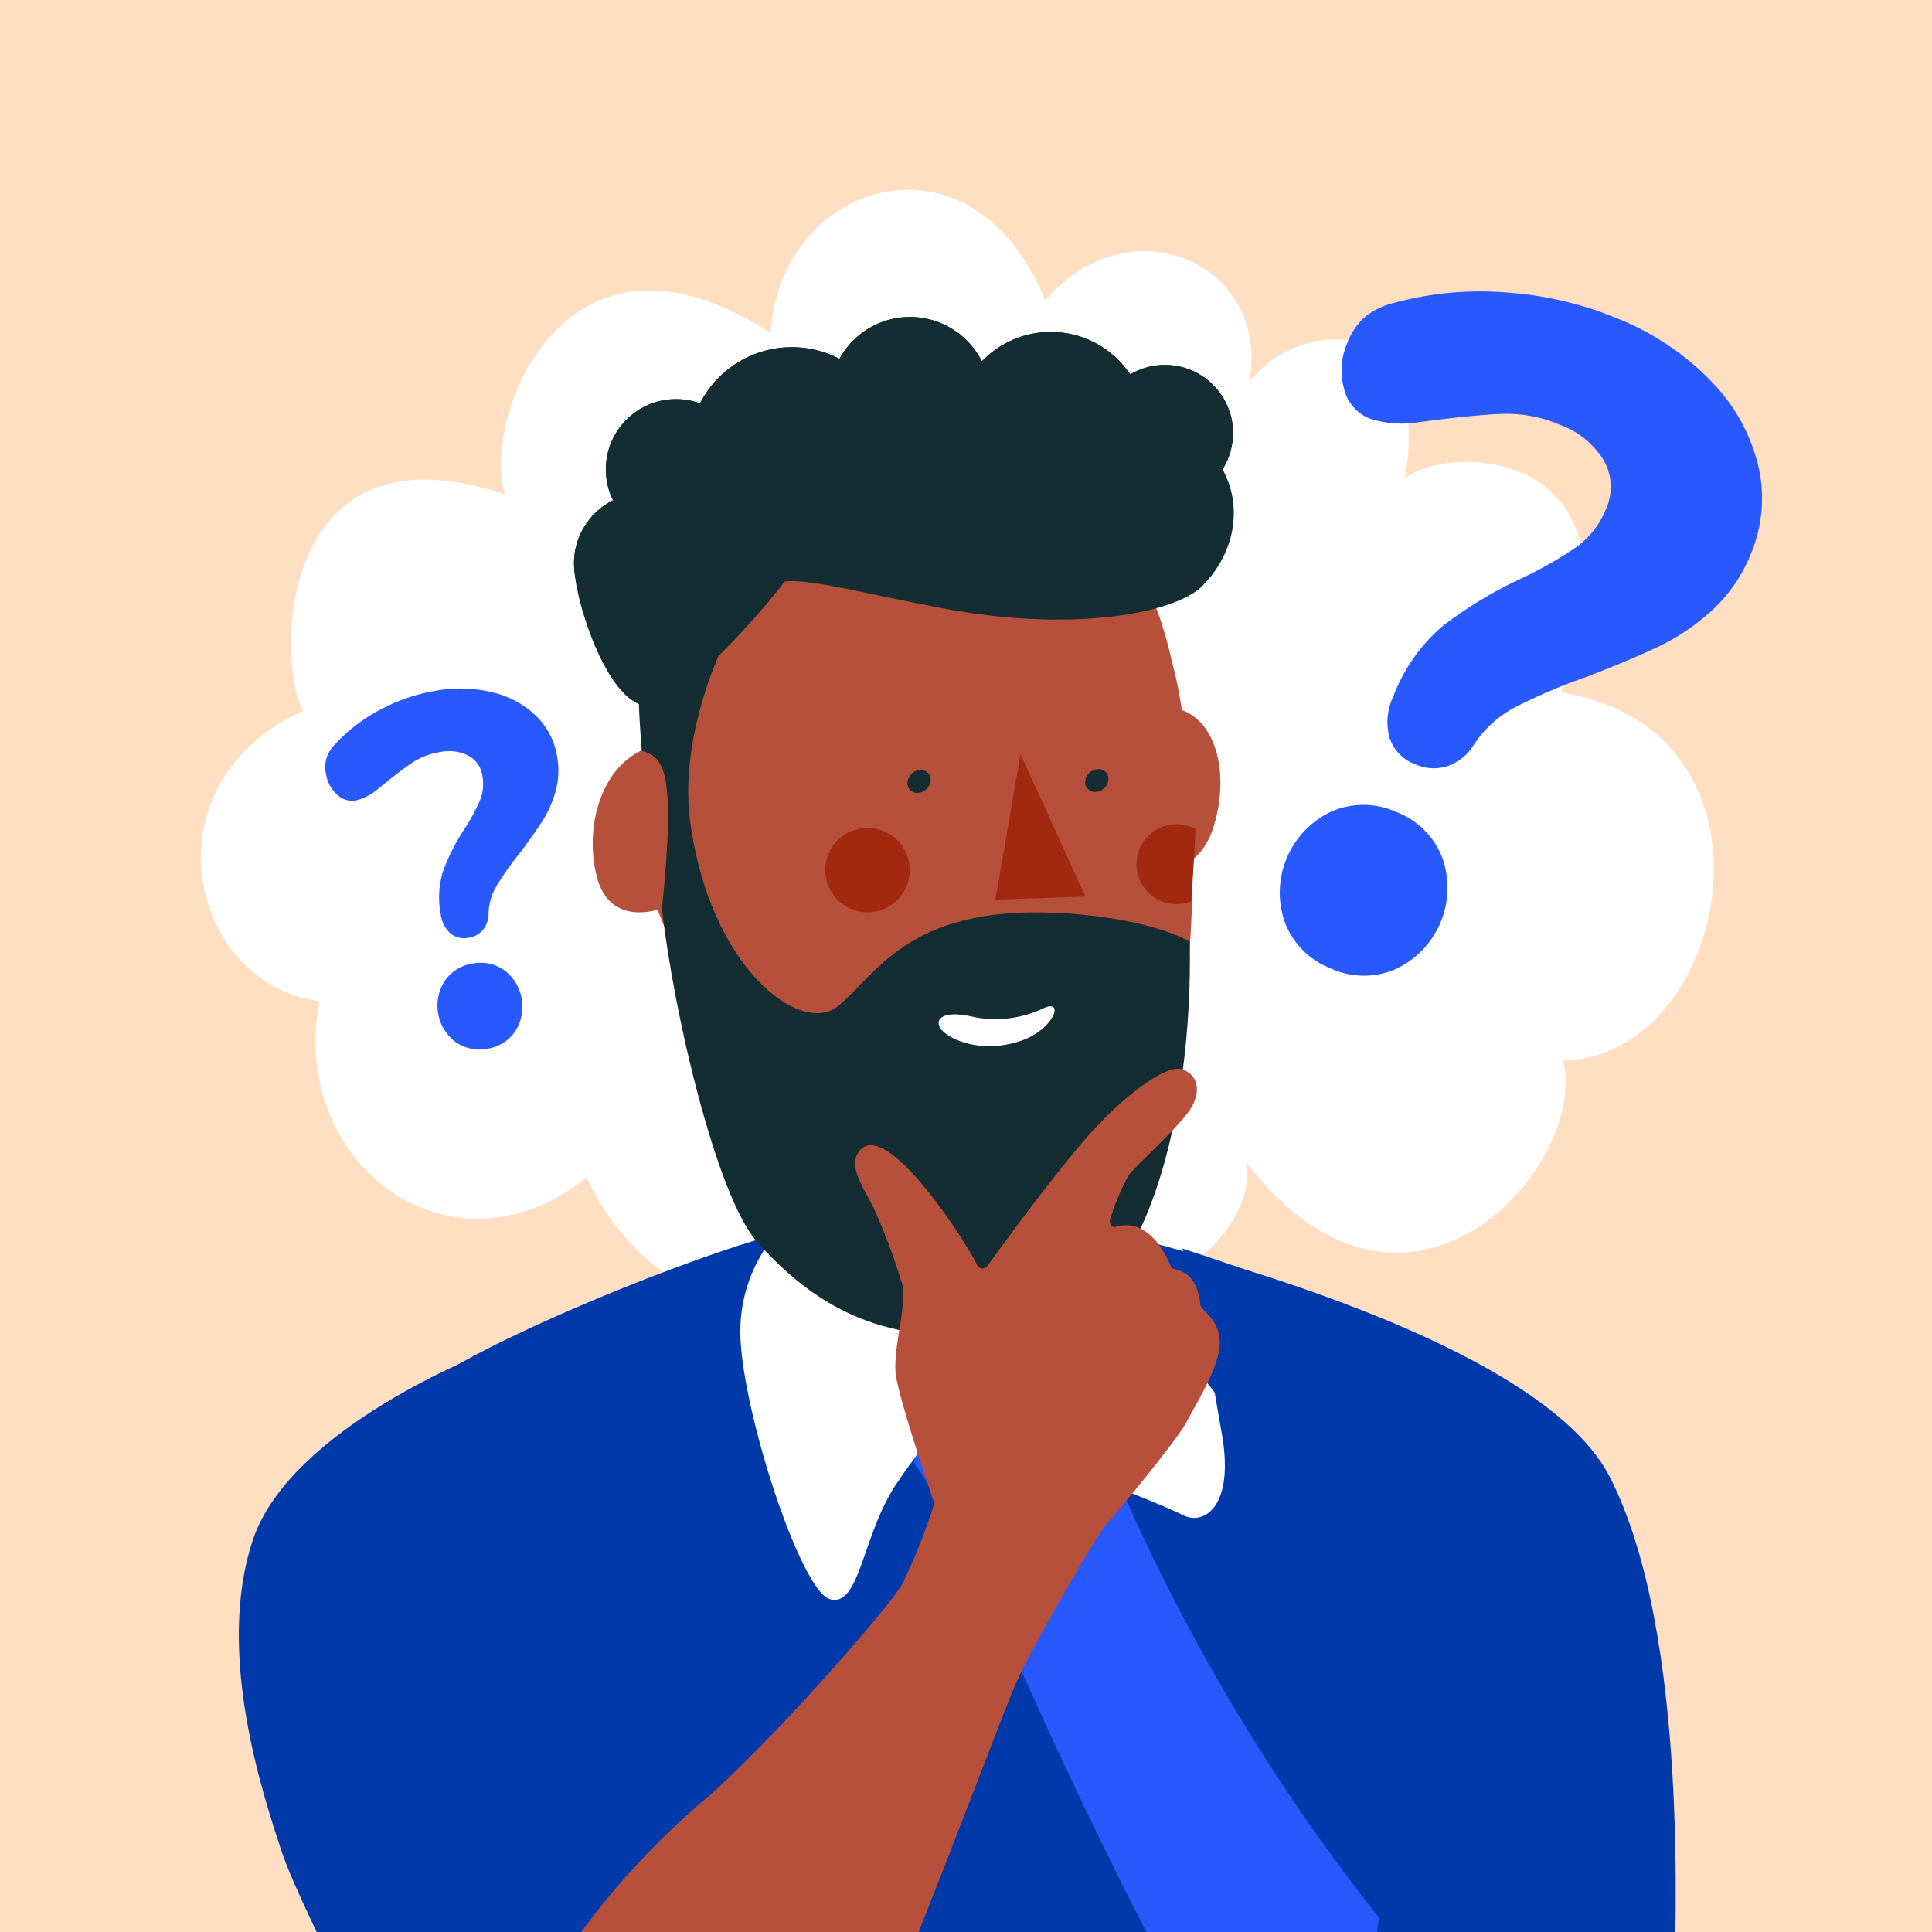 <?xml version="1.0" encoding="UTF-8"?>
<svg xmlns="http://www.w3.org/2000/svg" xmlns:xlink="http://www.w3.org/1999/xlink" id="Calque_1" data-name="Calque 1" viewBox="0 0 250 250">
  <defs>
    <style>.cls-1{fill:none;}.cls-2{fill:#ffdec1;}.cls-3{clip-path:url(#clip-path);}.cls-4{fill:#fff;}.cls-5{fill:#2859ff;}.cls-6{fill:#0039a9;}.cls-7{fill:#ff8920;}.cls-8{fill:#a2290f;}.cls-9{fill:#b6503a;}.cls-10{fill:#132d32;}</style>
    <clipPath id="clip-path">
      <rect class="cls-1" width="250" height="250"></rect>
    </clipPath>
  </defs>
  <title>250x250_pas-encore-client-pro-square</title>
  <rect class="cls-2" width="250" height="250"></rect>
  <g class="cls-3">
    <path class="cls-4" d="M161.619,49.524C164.587,34.2,146.179,26,135.262,38.881c-9.505-23.418-34.557-15.328-35.515,4.258C73.009,25.681,62.31,54.1,65.325,63.948,34.872,53.868,36.018,87.143,39.25,91.965c-20.807,9.428-14.793,35.447,2.086,37.576-4.04,21.082,17.059,36.85,34.57,22.826,10.173,21.715,34.767,21.289,45.6,1.475,16.564,26.4,41.849,8.516,39.773-3.406,20.549,26.824,44.252.852,41.02-13.2,21.548-.432,30.167-42.824-.359-47.646,12.17-31.8-14.365-32.356-20.111-27.695C185.416,40.158,167.989,41.008,161.619,49.524Z"></path>
    <path class="cls-5" d="M179.792,95.413a7.71,7.71,0,0,1,.51-5.325A22.471,22.471,0,0,1,186.687,81a54.416,54.416,0,0,1,10.126-6.126,51.823,51.823,0,0,0,7.2-4.1,11.179,11.179,0,0,0,3.773-4.853,6.918,6.918,0,0,0-.208-6.251,10.986,10.986,0,0,0-5.714-4.69,17.563,17.563,0,0,0-7.644-1.416q-3.88.167-10.628,1.067a13.517,13.517,0,0,1-6.438-.494,5.569,5.569,0,0,1-3.262-3.934,8.931,8.931,0,0,1,.5-5.954,8.358,8.358,0,0,1,2.274-3.267,9.413,9.413,0,0,1,3.575-1.75,42.564,42.564,0,0,1,14.641-1.387,45.66,45.66,0,0,1,14.555,3.425,34.721,34.721,0,0,1,12.029,8.109,23.462,23.462,0,0,1,6.063,10.932,18.539,18.539,0,0,1-1.046,11.539,19.823,19.823,0,0,1-5.05,7.225,28.471,28.471,0,0,1-6.683,4.527q-3.469,1.658-9.1,3.857a75.119,75.119,0,0,0-9.6,4.061,14.407,14.407,0,0,0-5.422,4.989,6.479,6.479,0,0,1-3.4,2.655,5.854,5.854,0,0,1-4.109-.276A5.418,5.418,0,0,1,179.792,95.413Zm-13.5,24.025a11.593,11.593,0,0,1,6.09-14.472,10.441,10.441,0,0,1,8.39.138,10.29,10.29,0,0,1,5.848,5.854,11.593,11.593,0,0,1-6.09,14.472,10.28,10.28,0,0,1-8.274-.088A10.433,10.433,0,0,1,166.289,119.438Z"></path>
    <path class="cls-5" d="M58.239,120.739A3.926,3.926,0,0,1,57.03,118.3a11.443,11.443,0,0,1,.324-5.645,27.709,27.709,0,0,1,2.737-5.369,26.389,26.389,0,0,0,2.012-3.707,5.692,5.692,0,0,0,.33-3.113,3.523,3.523,0,0,0-1.768-2.649,5.594,5.594,0,0,0-3.731-.5,8.943,8.943,0,0,0-3.688,1.439q-1.634,1.114-4.312,3.315a6.883,6.883,0,0,1-2.918,1.514,2.836,2.836,0,0,1-2.467-.827,4.548,4.548,0,0,1-1.383-2.71,4.256,4.256,0,0,1,.107-2.024A4.793,4.793,0,0,1,43.35,96.31a21.673,21.673,0,0,1,5.962-4.53,23.25,23.25,0,0,1,7.217-2.425,17.679,17.679,0,0,1,7.381.28,11.946,11.946,0,0,1,5.558,3.1,9.44,9.44,0,0,1,2.645,5.274,10.094,10.094,0,0,1-.246,4.482,14.5,14.5,0,0,1-1.676,3.753q-1.056,1.649-2.9,4.112a38.251,38.251,0,0,0-3.066,4.335,7.336,7.336,0,0,0-1.007,3.614,3.3,3.3,0,0,1-.759,2.062,2.981,2.981,0,0,1-1.852.984A2.759,2.759,0,0,1,58.239,120.739Zm.607,14.02a5.9,5.9,0,0,1-1.25-7.9,5.316,5.316,0,0,1,3.667-2.192,5.24,5.24,0,0,1,4.1.963,5.9,5.9,0,0,1,1.25,7.9,5.235,5.235,0,0,1-3.6,2.183A5.312,5.312,0,0,1,58.846,134.759Z"></path>
    <path class="cls-6" d="M137.608,156.91s41.781,11.327,57.6,23.323,15.235,23.385,12.683,46.612-7.681,82.34-7.681,82.34l2.742,66.849-142.293-.756c-.255-3.063-.9-76.711-.9-76.711l-.255-16.846s-16.589-55.132-17.61-73,5.615-23.737,13.016-29.352,30.429-15.121,42.876-18.888S137.608,156.91,137.608,156.91Z"></path>
    <path class="cls-7" d="M95.791,139.588s3.211,15.88,4.46,19.805,10.348,15.88,12.667,18.378,9.1,14.809,10.883,15.166,6.78-16.415,6.78-16.415S137,165.459,138.252,162.6s3.211-11.241,3.211-11.241-10.526,9.1-21.766,7.137-16.949-13.2-16.949-13.2Z"></path>
    <path class="cls-4" d="M129,177a81.034,81.034,0,0,0-13,15c-4.472,6.708-4.7,15.974-8.579,14.94S95.8,181.881,95.8,172.322s6.716-15.243,8.266-15.759,41.074-1.033,45.723.775,6.458,18.084,8.266,27.9-2.325,12.142-4.908,10.851-12.658-5.425-14.983-5.425S129,177,129,177Z"></path>
    <polygon class="cls-5" points="130.571 169.974 124.576 171.62 118.242 189.249 124.563 198.563 143.108 193.374 145.121 181.105 130.571 169.974"></polygon>
    <path class="cls-5" d="M141.925,184.8c3.091,8.051,24.785,64.455,77.387,102.9a6.274,6.274,0,0,1,2.555,3.956l4.619,25.849c.145.81-.871,1.508-1.79,1.229l-38.227-11.569a7.966,7.966,0,0,1-4.682-3.5c-4.4-7.6-24.895-27.575-58.786-108.665-.23-.551,4.6-7.279,5.3-7.491l12.057-3.3A1.259,1.259,0,0,1,141.925,184.8Z"></path>
    <path class="cls-6" d="M62.83,175.032s-25.266,9.7-30.115,24.248,1.276,32.926,3.828,40.583,18.375,37.52,20.928,44.667,6.38,15.825,6.38,15.825,3.573-21.44,13.271-34.712,12-25.269,12-25.269-17.61-31.139-22.2-40.838"></path>
    <path class="cls-8" d="M99.572,156.908s10.448,7.731,19.275,10.319,19.3-.288,19.3-.288l.376-10.777s-31.539-.4-41.593-8.452"></path>
    <path class="cls-9" d="M151.668,85.706s3.352,11,2.522,32.621-6.163,30.042-19.174,38.767-37.09-8.8-44.717-27.008-12.768-24.655-1.48-50.448,54.334-33.382,62.847,6.069"></path>
    <path class="cls-9" d="M150.258,100.266l-1.927,12.568s6.58,1.186,8.743-5.96.2-14.972-6.093-15.42Z"></path>
    <path class="cls-9" d="M84.509,105.315l1.16,12.226s-6.7,2.658-8.434-4.056.728-15.03,7.093-16.881Z"></path>
    <path class="cls-10" d="M153.953,121.862s-4.931-3.13-17.194-3.735c-19.508-.962-23.536,8.336-28.4,12.12s-16.573-5.113-19.071-24.075c-1.484-11.261,4.468-24.918,8.043-28.8s7.235-2.009,24.391,1.293,30.372.645,33.817-2.8c9.293-9.295,2.478-25.715-16.729-20.448-6.195-7.435-18.9-7.745-26.64-2.169C90.488,49.225,80.265,66.884,83.066,97.166c2.819.827,4.426,2.421,2.6,20.376,1.445,13.421,7.065,37.212,12.255,43.1C109,173.2,119.36,173.023,129.789,173.01c18.692-.024,24.625-29.745,24.163-51.147"></path>
    <circle class="cls-10" cx="102.468" cy="58.278" r="13.352"></circle>
    <circle class="cls-10" cx="135.97" cy="55.316" r="12.362"></circle>
    <circle class="cls-10" cx="117.755" cy="51.422" r="10.404"></circle>
    <circle class="cls-10" cx="150.74" cy="56.033" r="8.814"></circle>
    <circle class="cls-10" cx="83.362" cy="72.883" r="9.085"></circle>
    <circle class="cls-10" cx="87.481" cy="60.732" r="9.085"></circle>
    <path class="cls-9" d="M216.549,240.047s3.918,85.506-32.747,79.689-101.19-17.883-101.19-17.883l7.938-23.4,89.158,4.385,1.933-56.464Z"></path>
    <path class="cls-6" d="M140.393,158.679s57.692,12.467,67.91,32.432c10.434,20.388,8.368,59.8,8.368,65.805,0,8.154-3.182,27.528-3.182,27.528l-37.854-17.017s5.87-40.073,6.38-43.646c.258-1.806-.723-8.175-1.756-14.034"></path>
    <path class="cls-9" d="M126.428,163.676a.768.768,0,0,0,1.327.147c2.009-2.776,7.454-10.217,11.874-15.493,5.531-6.6,11.24-10.527,13.2-9.992s2.676,2.5,1.427,4.818-7.136,7.494-8.207,8.921a28.367,28.367,0,0,0-2.379,5.683c-.154.467.179,1.148.649,1,4.567-1.4,6.838,4.33,7.156,5.034a.759.759,0,0,0,.316.349c.5.284,3.061.179,3.535,4.7.077.732,2.676,1.963,2.5,5.174s-3.211,7.851-4.282,9.992-8.921,11.6-10.348,13.2-9.634,15.88-11.775,20.7-22.837,60.665-28.9,69.051S86.745,307.936,78.885,308.3c-8.541.393-10.084-4.023-12.939-10.089s-5.352-18.2.178-32.117,16.414-25.872,24.8-33.009,24.085-24.98,25.869-28.191a78.012,78.012,0,0,0,4.023-10.105.753.753,0,0,0,0-.484c-.622-1.831-4.585-13.573-4.914-16.532-.357-3.212,1.427-8.921.892-11.419a76.818,76.818,0,0,0-3.568-9.635c-.892-2.141-3.389-5.312-2.319-7.315C114.088,143.443,125.418,161.346,126.428,163.676Z"></path>
    <path class="cls-4" d="M134.9,130.529a14.464,14.464,0,0,1-8.884,1.075c-4.53-1.107-5.443.678-3.794,2.02s5.377,2.529,9.776,1.094,5.9-5.671,2.9-4.189"></path>
    <polygon class="cls-8" points="132.052 97.586 128.804 116.413 140.457 116.02 132.052 97.586"></polygon>
    <path class="cls-10" d="M140.458,100.917a1.258,1.258,0,0,0,1.173,1.565,1.768,1.768,0,0,0,1.766-1.4,1.259,1.259,0,0,0-1.173-1.565,1.769,1.769,0,0,0-1.766,1.4"></path>
    <path class="cls-10" d="M117.459,101.035a1.258,1.258,0,0,0,1.173,1.565,1.768,1.768,0,0,0,1.766-1.4,1.259,1.259,0,0,0-1.173-1.565,1.769,1.769,0,0,0-1.766,1.4"></path>
    <path class="cls-8" d="M106.8,112.284a5.464,5.464,0,1,0,5.763-5.148,5.464,5.464,0,0,0-5.763,5.148"></path>
    <path class="cls-8" d="M154.7,107.295a5.163,5.163,0,1,0-4.251,9.379,5.282,5.282,0,0,0,3.685-.041c.257-3.479.43-6.129.565-9.338"></path>
    <circle class="cls-10" cx="102.468" cy="58.278" r="13.352"></circle>
    <circle class="cls-10" cx="135.97" cy="55.316" r="12.362"></circle>
    <circle class="cls-10" cx="117.755" cy="51.422" r="10.404"></circle>
    <circle class="cls-10" cx="150.74" cy="56.033" r="8.814"></circle>
    <path class="cls-10" d="M74.277,72.883c0,5.018,4.534,18.445,9.551,18.445s23.421-21.005,23.421-26.023S88.379,63.8,83.362,63.8A9.085,9.085,0,0,0,74.277,72.883Z"></path>
    <circle class="cls-10" cx="87.481" cy="60.732" r="9.085"></circle>
  </g>
</svg>
